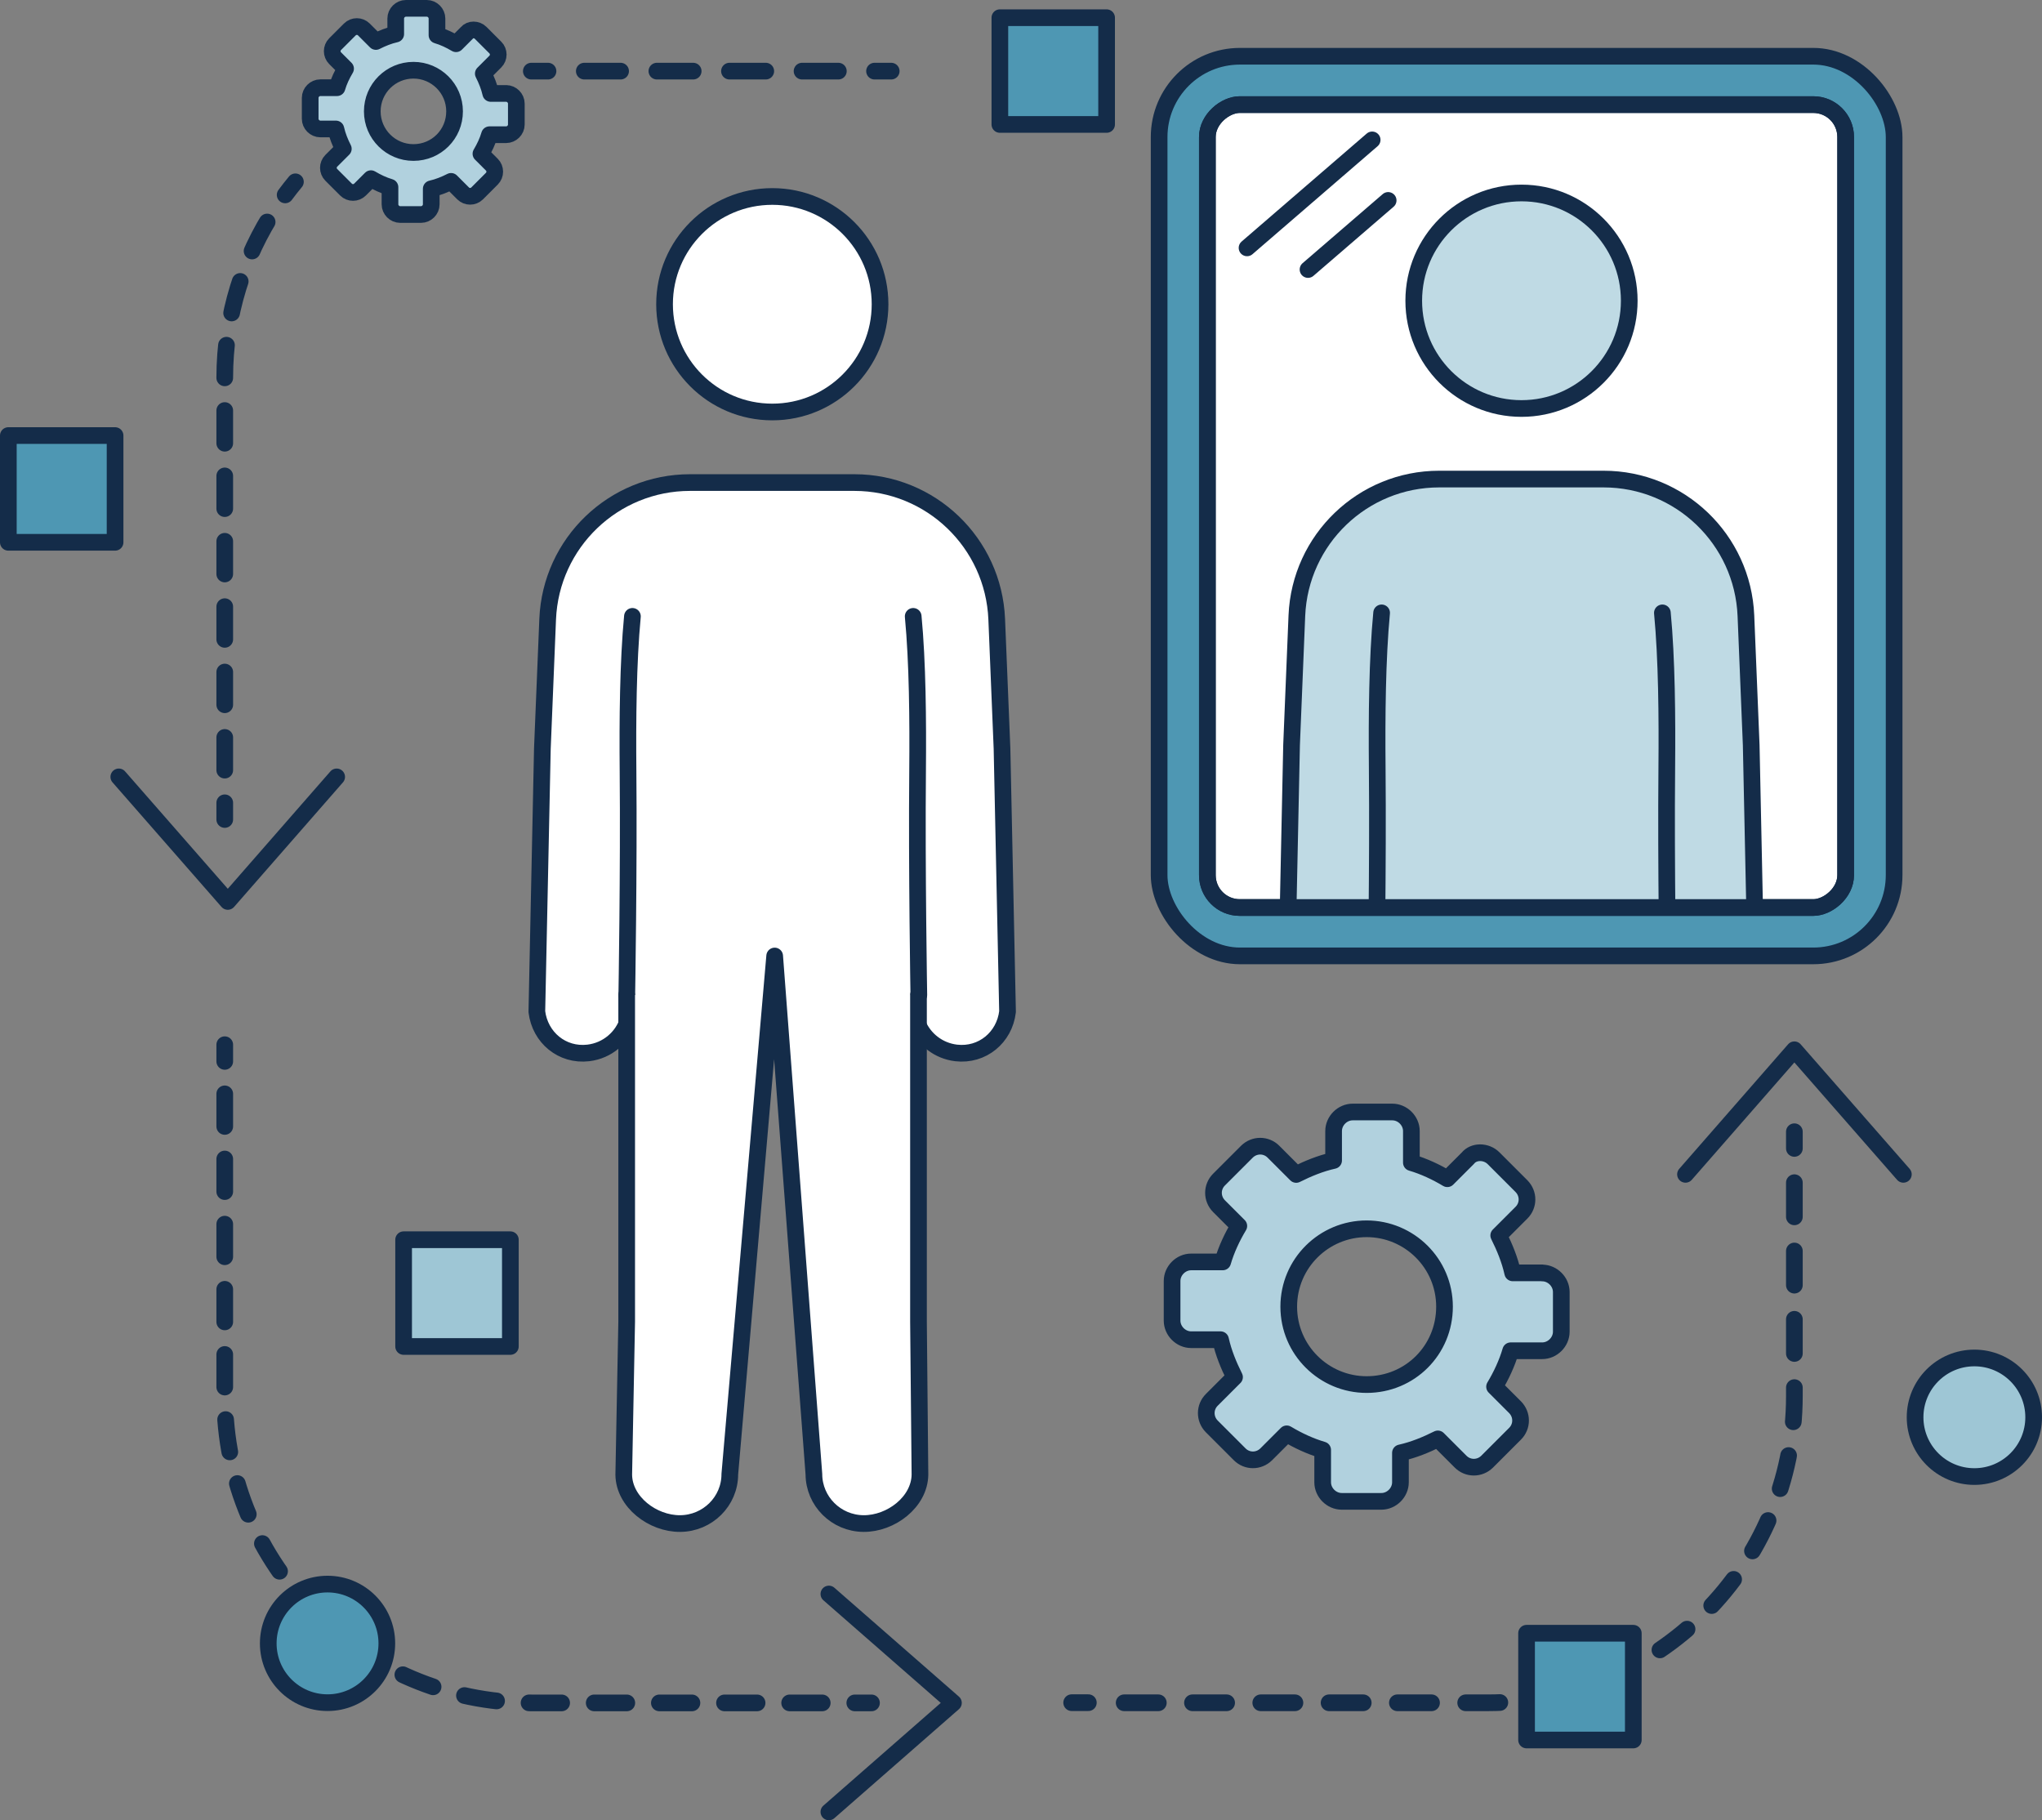 <?xml version="1.0" encoding="UTF-8"?>
<svg id="_レイヤー_2" data-name="レイヤー 2" xmlns="http://www.w3.org/2000/svg" xmlns:xlink="http://www.w3.org/1999/xlink" viewBox="0 0 181.17 161.48">
  <rect x="0" y="0" width="181.17" height="161.48" fill="#808080" stroke="none"/>
  <defs>
    <clipPath id="clippath">
      <rect x="99.83" y="16.58" width="71.23" height="56.63" rx="2.87" ry="2.87" transform="translate(180.33 -90.55) rotate(90)" style="fill: none; stroke: #142c49; stroke-miterlimit: 10; stroke-width: 1.48px;"/>
    </clipPath>
  </defs>
  <g id="_レイヤー_1-2" data-name="レイヤー 1">
    <g>
      <rect x="102.84" y="4.99" width="65.21" height="79.81" rx="7.17" ry="7.17" style="fill: #4e97b3; stroke: #142c49; stroke-linecap: round; stroke-linejoin: round; stroke-width: 1.48px;"/>
      <rect x="99.83" y="16.58" width="71.23" height="56.63" rx="2.87" ry="2.87" transform="translate(180.33 -90.55) rotate(90)" style="fill: #fff; stroke: #142c49; stroke-linecap: round; stroke-linejoin: round; stroke-width: 1.48px;"/>
      <g>
        <path d="M81.42,90.85c.57,1.35,1.83,2.37,3.41,2.56h0c2.32.27,4.29-1.37,4.56-3.66l-.49-23.34-.47-11.48c-.28-6.77-5.85-12.12-12.63-12.12h-14.58c-6.78,0-12.35,5.35-12.63,12.12l-.47,11.48-.49,23.34c.28,2.29,2.24,3.93,4.56,3.66h0c1.71-.2,3.06-1.39,3.54-2.92" style="fill: #fff; stroke: #142c49; stroke-linecap: round; stroke-linejoin: round; stroke-width: 1.48px;"/>
        <circle cx="68.52" cy="26.99" r="9.56" style="fill: #fff; stroke: #142c49; stroke-linecap: round; stroke-linejoin: round; stroke-width: 1.48px;"/>
        <path d="M56.11,54.68c-.39,4.08-.43,9.24-.39,13.75.08,8.61-.11,19.84-.11,19.84" style="fill: none; stroke: #142c49; stroke-linecap: round; stroke-linejoin: round; stroke-width: 1.48px;"/>
        <path d="M81.02,54.68c.39,4.08.43,9.24.39,13.75-.08,8.61.11,19.84.11,19.84" style="fill: none; stroke: #142c49; stroke-linecap: round; stroke-linejoin: round; stroke-width: 1.48px;"/>
        <path d="M81.49,88.27v28.98s.13,13.58.13,13.58c-.04,2.42-2.57,4.35-5.01,4.33h0c-2.43-.02-4.39-1.98-4.4-4.38l-3.48-45.97-3.98,45.97c0,2.41-1.97,4.36-4.4,4.38h0c-2.44.02-4.98-1.91-5.01-4.33l.26-13.58v-28.98" style="fill: #fff; stroke: #142c49; stroke-linecap: round; stroke-linejoin: round; stroke-width: 1.48px;"/>
      </g>
      <line x1="110.64" y1="21.99" x2="121.74" y2="12.41" style="fill: none; stroke: #142c49; stroke-linecap: round; stroke-linejoin: round; stroke-width: 1.48px;"/>
      <line x1="116.05" y1="23.91" x2="123.16" y2="17.78" style="fill: none; stroke: #142c49; stroke-linecap: round; stroke-linejoin: round; stroke-width: 1.48px;"/>
      <g>
        <g>
          <line x1="159.2" y1="100.4" x2="159.2" y2="101.88" style="fill: none; stroke: #142c49; stroke-linecap: round; stroke-linejoin: round; stroke-width: 1.48px;"/>
          <path d="M159.2,104.92v18.94c0,15.02-12.18,27.2-27.2,27.2h-33.93" style="fill: none; stroke: #142c49; stroke-dasharray: 3.03 3.03; stroke-linecap: round; stroke-linejoin: round; stroke-width: 1.48px;"/>
          <line x1="96.56" y1="151.05" x2="95.08" y2="151.05" style="fill: none; stroke: #142c49; stroke-linecap: round; stroke-linejoin: round; stroke-width: 1.48px;"/>
        </g>
        <polyline points="168.87 104.18 159.2 93.13 149.54 104.18" style="fill: none; stroke: #142c49; stroke-linecap: round; stroke-linejoin: round; stroke-width: 1.48px;"/>
      </g>
      <g>
        <line x1="47.14" y1="6.31" x2="48.62" y2="6.31" style="fill: none; stroke: #142c49; stroke-linecap: round; stroke-linejoin: round; stroke-width: 1.48px;"/>
        <line x1="51.84" y1="6.31" x2="75.98" y2="6.31" style="fill: none; stroke: #142c49; stroke-dasharray: 3.22 3.22; stroke-linecap: round; stroke-linejoin: round; stroke-width: 1.48px;"/>
        <line x1="77.59" y1="6.31" x2="79.07" y2="6.31" style="fill: none; stroke: #142c49; stroke-linecap: round; stroke-linejoin: round; stroke-width: 1.48px;"/>
      </g>
      <g>
        <line x1="19.94" y1="72.7" x2="19.94" y2="71.22" style="fill: none; stroke: #142c49; stroke-linecap: round; stroke-linejoin: round; stroke-width: 1.48px;"/>
        <path d="M19.94,68.32v-34.82c0-5.55,1.67-10.72,4.52-15.03" style="fill: none; stroke: #142c49; stroke-dasharray: 2.9 2.9; stroke-linecap: round; stroke-linejoin: round; stroke-width: 1.48px;"/>
        <path d="M25.3,17.29c.29-.4.6-.78.91-1.16" style="fill: none; stroke: #142c49; stroke-linecap: round; stroke-linejoin: round; stroke-width: 1.48px;"/>
      </g>
      <polyline points="10.54 68.92 20.21 79.97 29.87 68.92" style="fill: none; stroke: #142c49; stroke-linecap: round; stroke-linejoin: round; stroke-width: 1.48px;"/>
      <g>
        <g>
          <line x1="77.32" y1="151.07" x2="75.84" y2="151.07" style="fill: none; stroke: #142c49; stroke-linecap: round; stroke-linejoin: round; stroke-width: 1.48px;"/>
          <path d="M72.95,151.07h-25.81c-15.02,0-27.2-12.18-27.2-27.2v-28.28" style="fill: none; stroke: #142c49; stroke-dasharray: 2.89 2.89; stroke-linecap: round; stroke-linejoin: round; stroke-width: 1.48px;"/>
          <line x1="19.94" y1="94.16" x2="19.94" y2="92.68" style="fill: none; stroke: #142c49; stroke-linecap: round; stroke-linejoin: round; stroke-width: 1.48px;"/>
        </g>
        <polyline points="73.54 160.74 84.59 151.07 73.54 141.41" style="fill: none; stroke: #142c49; stroke-linecap: round; stroke-linejoin: round; stroke-width: 1.48px;"/>
      </g>
      <path d="M136.82,112.92h-2.61c-.26-1.17-.72-2.28-1.24-3.32l2.02-2.02c.65-.65.65-1.69,0-2.35l-2.48-2.48c-.65-.65-1.76-.65-2.28,0l-1.82,1.82c-.98-.59-2.09-1.11-3.19-1.43v-2.8c0-.91-.78-1.69-1.69-1.69h-3.52c-.91,0-1.69.78-1.69,1.69v2.61c-1.17.26-2.28.72-3.32,1.24l-2.02-2.02c-.65-.65-1.69-.65-2.35,0l-2.48,2.48c-.65.65-.65,1.69,0,2.35l1.76,1.76c-.59.98-1.11,2.09-1.43,3.19h-2.8c-.91,0-1.69.78-1.69,1.69v3.52c0,.91.78,1.69,1.69,1.69h2.61c.26,1.17.72,2.28,1.24,3.32l-2.02,2.02c-.65.65-.65,1.69,0,2.35l2.48,2.48c.65.65,1.69.65,2.35,0l1.82-1.82c.98.59,2.09,1.11,3.19,1.43v2.87c0,.91.78,1.69,1.69,1.69h3.52c.91,0,1.69-.78,1.69-1.69v-2.61c1.17-.26,2.28-.72,3.32-1.24l2.02,2.02c.65.65,1.69.65,2.35,0l2.48-2.48c.65-.65.65-1.69,0-2.35l-1.82-1.82c.59-.98,1.11-2.09,1.43-3.19h2.8c.91,0,1.69-.78,1.69-1.69v-3.52c0-.91-.78-1.69-1.69-1.69ZM121.25,122.83c-3.78,0-6.91-3.06-6.91-6.91s3.13-6.91,6.91-6.91,6.91,3.06,6.91,6.91-3.06,6.91-6.91,6.91Z" style="fill: #b1d1de; fill-rule: evenodd; stroke: #142c49; stroke-linecap: round; stroke-linejoin: round; stroke-width: 1.48px;"/>
      <path d="M44.92,8.29h-1.38c-.14-.62-.38-1.21-.66-1.76l1.07-1.07c.34-.34.34-.9,0-1.24l-1.31-1.31c-.34-.34-.93-.34-1.21,0l-.97.97c-.52-.31-1.1-.59-1.69-.76v-1.48c0-.48-.41-.9-.9-.9h-1.86c-.48,0-.9.41-.9.9v1.38c-.62.14-1.21.38-1.76.66l-1.07-1.07c-.34-.34-.9-.34-1.24,0l-1.31,1.31c-.34.34-.34.9,0,1.24l.93.93c-.31.52-.59,1.1-.76,1.69h-1.48c-.48,0-.9.41-.9.9v1.86c0,.48.41.9.9.9h1.38c.14.62.38,1.21.66,1.76l-1.07,1.07c-.34.34-.34.9,0,1.24l1.31,1.31c.34.34.9.34,1.24,0l.97-.97c.52.31,1.1.59,1.69.76v1.52c0,.48.41.9.9.9h1.86c.48,0,.9-.41.9-.9v-1.38c.62-.14,1.21-.38,1.76-.66l1.07,1.07c.34.34.9.34,1.24,0l1.31-1.31c.34-.34.34-.9,0-1.24l-.97-.97c.31-.52.59-1.1.76-1.69h1.48c.48,0,.9-.41.9-.9v-1.86c0-.48-.41-.9-.9-.9ZM36.68,13.53c-2,0-3.65-1.62-3.65-3.65s1.65-3.65,3.65-3.65,3.65,1.62,3.65,3.65-1.62,3.65-3.65,3.65Z" style="fill: #b1d1de; fill-rule: evenodd; stroke: #142c49; stroke-linecap: round; stroke-linejoin: round; stroke-width: 1.48px;"/>
      <rect x="35.81" y="109.98" width="9.47" height="9.47" style="fill: #9ec6d5; stroke: #142c49; stroke-linecap: round; stroke-linejoin: round; stroke-width: 1.48px;"/>
      <rect x="88.71" y="1.57" width="9.47" height="9.47" style="fill: #4e97b3; stroke: #142c49; stroke-linecap: round; stroke-linejoin: round; stroke-width: 1.48px;"/>
      <rect x="135.44" y="144.89" width="9.47" height="9.47" style="fill: #4e97b3; stroke: #142c49; stroke-linecap: round; stroke-linejoin: round; stroke-width: 1.48px;"/>
      <rect x=".74" y="38.64" width="9.47" height="9.47" style="fill: #4e97b3; stroke: #142c49; stroke-linecap: round; stroke-linejoin: round; stroke-width: 1.48px;"/>
      <circle cx="29.06" cy="145.79" r="5.26" style="fill: #4e97b3; stroke: #142c49; stroke-linecap: round; stroke-linejoin: round; stroke-width: 1.48px;"/>
      <circle cx="175.17" cy="125.73" r="5.26" style="fill: #9ec6d5; stroke: #142c49; stroke-linecap: round; stroke-linejoin: round; stroke-width: 1.48px;"/>
      <g>
        <g style="clip-path: url(#clippath);">
          <g>
            <circle cx="134.99" cy="26.68" r="9.56" style="fill: #bfdae4; stroke: #142c49; stroke-linecap: round; stroke-linejoin: round; stroke-width: 1.48px;"/>
            <path d="M147.89,90.54c.57,1.35,1.83,2.37,3.41,2.56h0c2.32.27,4.29-1.37,4.56-3.66l-.49-23.34-.47-11.48c-.28-6.77-5.85-12.12-12.63-12.12h-14.58c-6.78,0-12.35,5.35-12.63,12.12l-.47,11.48-.49,23.34c.28,2.29,2.24,3.93,4.56,3.66h0c1.71-.2,3.06-1.39,3.54-2.92" style="fill: #bfdae4; stroke: #142c49; stroke-linecap: round; stroke-linejoin: round; stroke-width: 1.48px;"/>
            <g>
              <path d="M122.07,87.96v28.98s-.27,29.55-.27,29.55c.04,2.42,2.57,4.35,5.01,4.33h0c2.43-.02,4.39-1.98,4.4-4.38l1.71-29.64,1.86-21" style="fill: none; stroke: #142c49; stroke-linecap: round; stroke-linejoin: round; stroke-width: 1.48px;"/>
              <path d="M147.96,87.96v28.98s.13,29.55.13,29.55c-.04,2.42-2.57,4.35-5.01,4.33h0c-2.43-.02-4.39-1.98-4.4-4.38l-1.85-29.64-1.63-21" style="fill: none; stroke: #142c49; stroke-linecap: round; stroke-linejoin: round; stroke-width: 1.48px;"/>
            </g>
            <path d="M122.58,54.37c-.39,4.08-.43,9.24-.39,13.75.08,8.61-.11,19.84-.11,19.84" style="fill: none; stroke: #142c49; stroke-linecap: round; stroke-linejoin: round; stroke-width: 1.48px;"/>
            <path d="M147.49,54.37c.39,4.08.43,9.24.39,13.75-.08,8.61.11,19.84.11,19.84" style="fill: none; stroke: #142c49; stroke-linecap: round; stroke-linejoin: round; stroke-width: 1.48px;"/>
          </g>
        </g>
        <rect x="99.83" y="16.58" width="71.23" height="56.63" rx="2.87" ry="2.87" transform="translate(180.33 -90.55) rotate(90)" style="fill: none; stroke: #142c49; stroke-miterlimit: 10; stroke-width: 1.48px;"/>
      </g>
    </g>
  </g>
</svg>